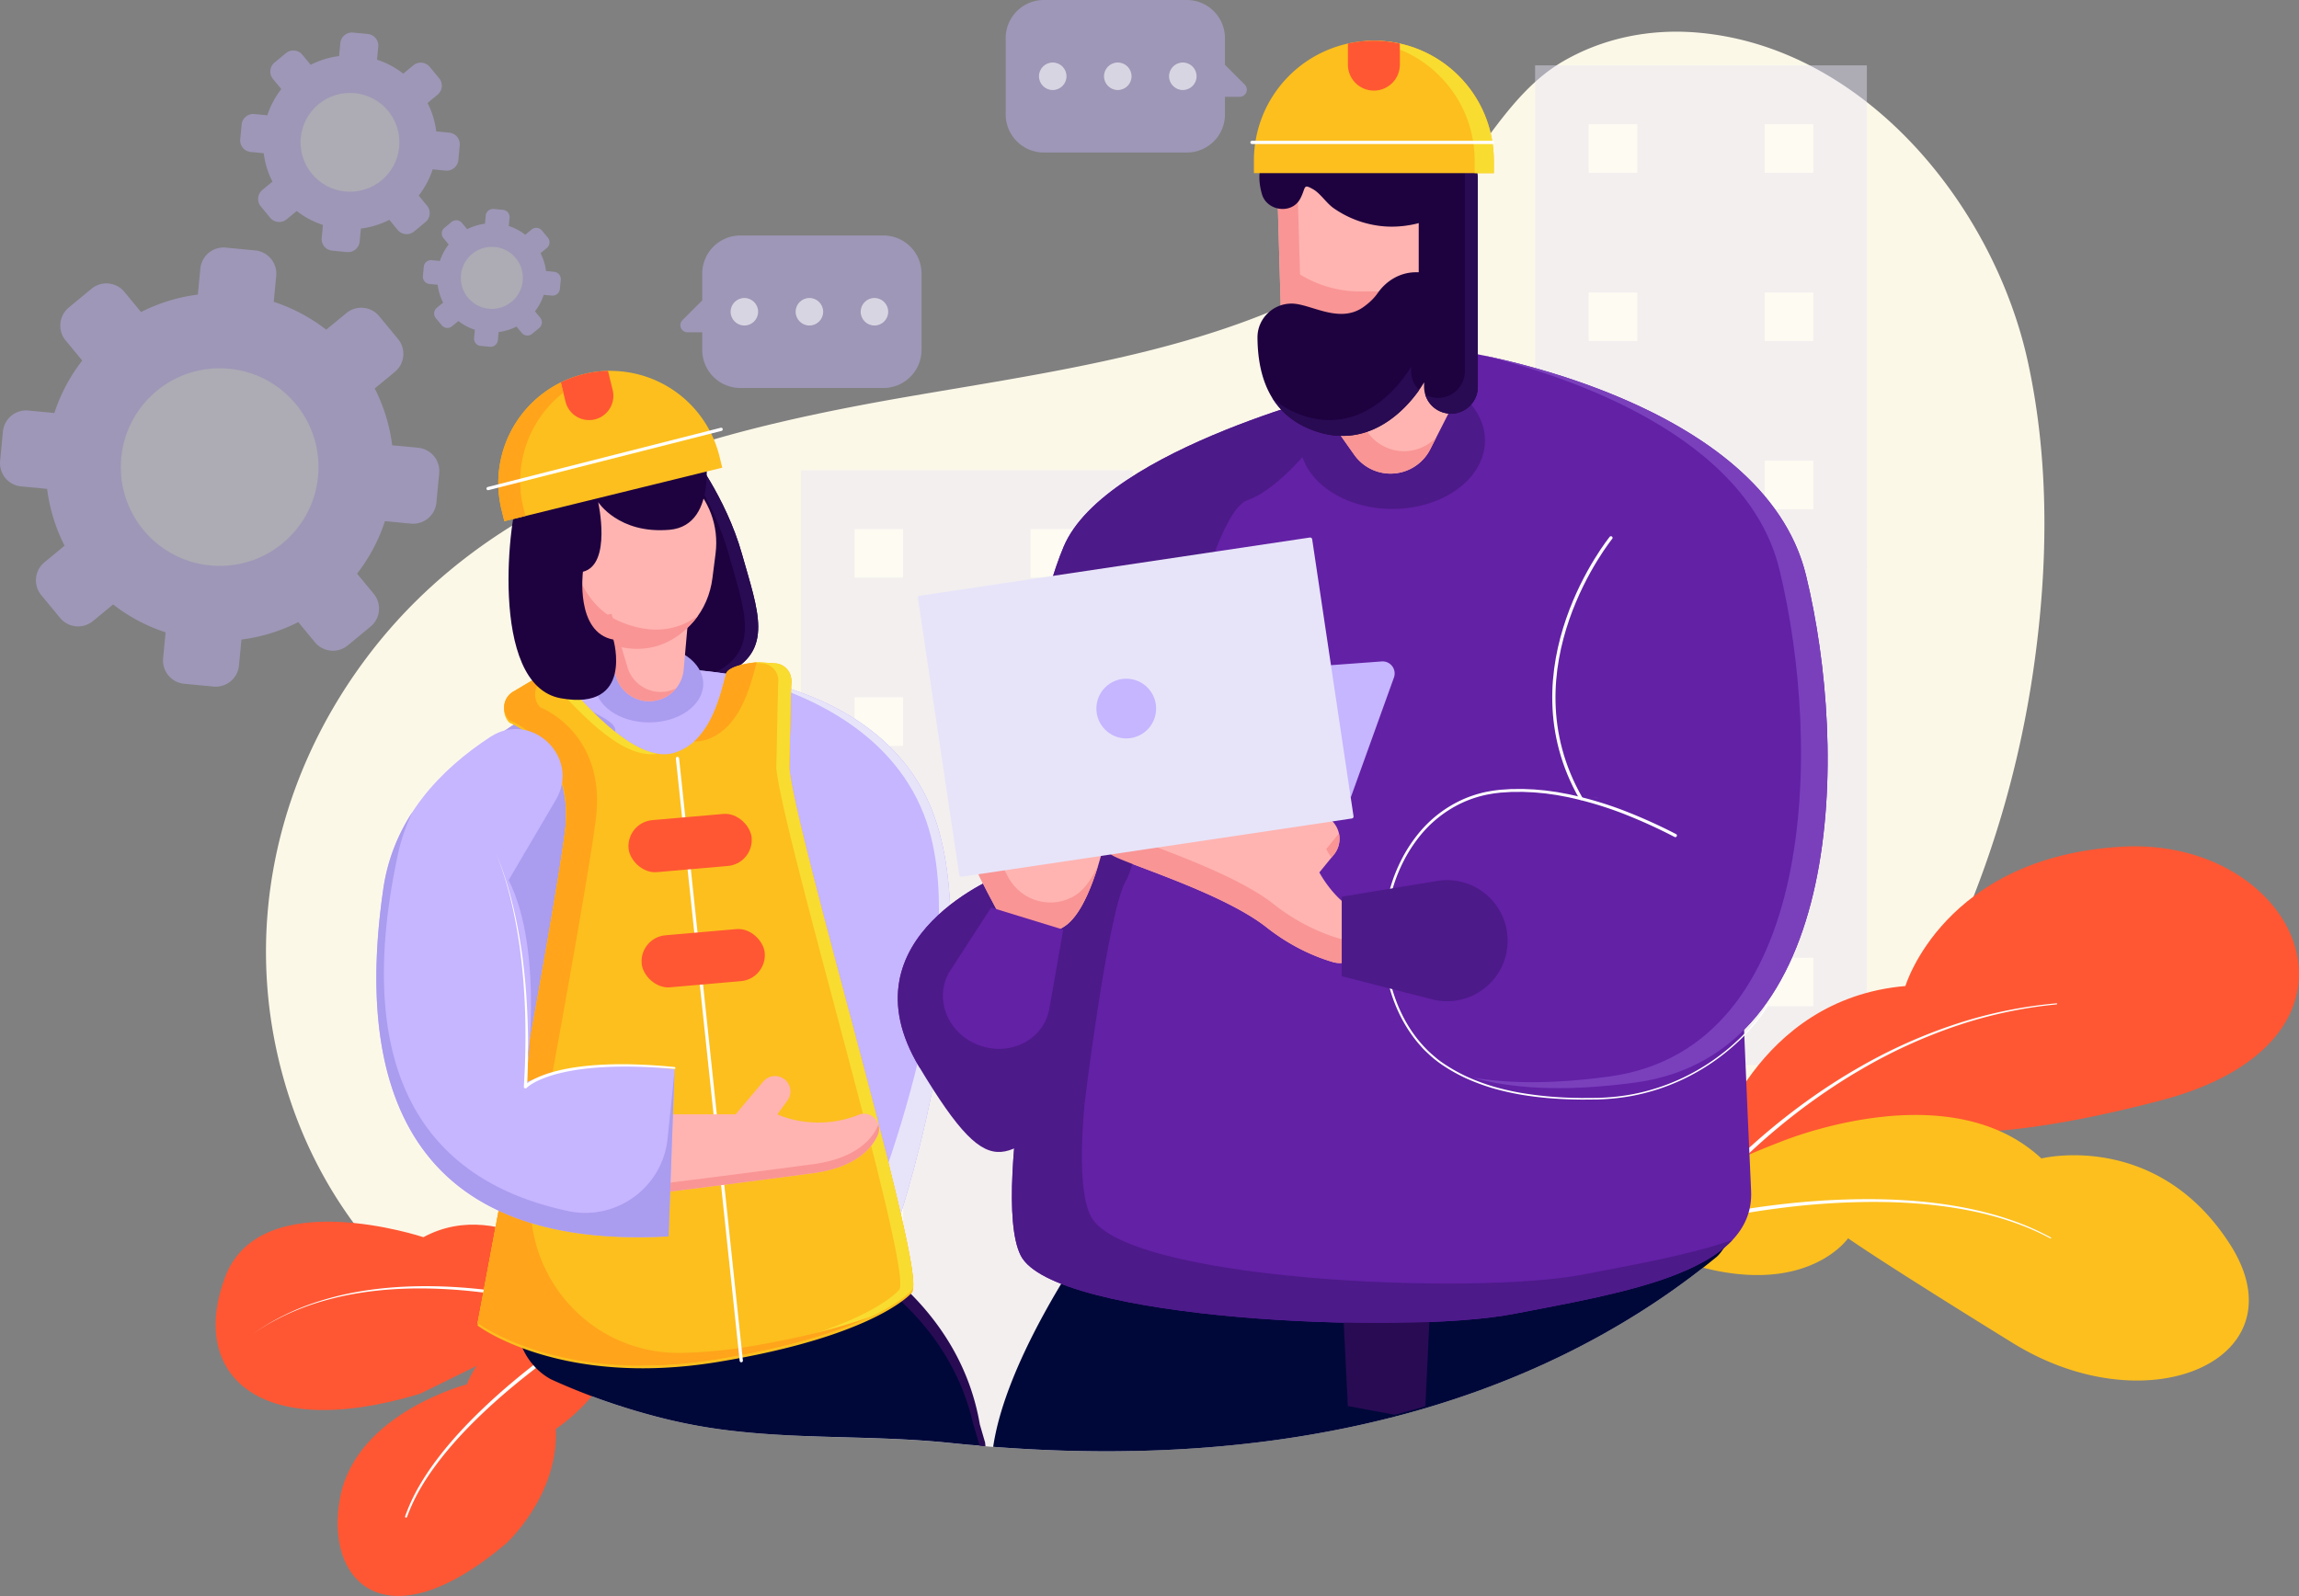 <?xml version="1.0" encoding="utf-8"?>
<svg xmlns="http://www.w3.org/2000/svg" data-name="Layer 1" id="Layer_1" viewBox="0 0 3556.92 2469.89">
  <rect x="0" y="0" width="3556.92" height="2469.89" fill="#808080" stroke="none"/>
  <defs>
    <style>.cls-2,.cls-20{opacity:.43}.cls-3{fill:#e7e4f9}.cls-4{fill:#fff}.cls-5{fill:#ff5733}.cls-6{fill:#fcbf1e}.cls-7{fill:#000839}.cls-8{fill:#6321a6}.cls-9{fill:#290b54}.cls-10{fill:#4d1a89}.cls-11{fill:#7a40bc}.cls-12{fill:#ffb4b1}.cls-13{fill:#f99595}.cls-14{fill:#1e013f}.cls-15,.cls-20{fill:#c6b5ff}.cls-16{fill:#aa9cef}.cls-17{fill:#f9dc30}.cls-18{fill:#ffa41b}.cls-19{fill:none;stroke:#fff;stroke-linecap:round;stroke-linejoin:round;stroke-width:5px}.cls-21{opacity:.6}</style>
  </defs>
  <path d="M3367.91 1349.93c-22.22 155-67.06 307.19-133.94 448.26a1411.84 1411.84 0 0 1-135.11 227.92 1299 1299 0 0 1-81.64 101q-39.48 44.19-83.14 84.69a970.308 970.308 0 0 1-19.3 17.46q-5.61 5-11.31 10-13.21 11.47-26.83 22.59s0 0-.11.06q-35.82 29.27-74.13 55.94-15.84 11-32.06 21.5c-107.35 69.6-223.11 120.51-343.51 156-14.31 4.25-28.74 8.23-43.22 12-1.39.33-2.82.72-4.26 1.1-131.67 34.14-268.35 50.55-405.35 53.19-72.08 1.42-144.26-1-215.84-6.54q-5.67-.43-11.32-.91h-.5l-.9-.07-8.24-.72c-4.1-.35-8.2-.7-12.26-1.09h-.82c-3.6-.28-7.14-.61-10.67-1h-.11c-7.13-.66-14.16-1.38-21.23-2.1-78.19-8.17-154.7-7.77-231.41-10.95-32.26-1.33-64.54-3.3-97-6.8-.83-.11-1.61-.16-2.38-.27a838.6 838.6 0 0 1-108.18-18.69c-62.34-15.34-122.5-35.92-179.2-61.85h-.06q-33.15-15.16-64.65-32.79c-2.6-1.44-5.2-2.93-7.79-4.42h-.06c-160.31-92-284.63-232.4-339.75-423.5-65.39-226.7-15.92-461.74 122.45-649.8 65-88.39 143.34-156.88 230.29-210.89 6.08-3.82 12.22-7.58 18.41-11.17q29.28-17.25 59.65-32.56h.11c5.81-3 11.61-5.81 17.47-8.63 35.43-17.08 71.92-32.34 109.18-46q21.06-7.8 42.45-14.87a.37.37 0 0 1 .22 0c20.79-7 41.79-13.49 63-19.63 74.52-21.61 151-38.53 227.59-53.12 285.68-54.34 630.4-80.77 859.87-280 1.43-1.22 2.87-2.49 4.25-3.82C2443.09 635.39 2466 606.7 2488 577c2.71-3.7 5.48-7.35 8.18-11.11v-.05c42.62-58.49 83.09-119.13 142.24-154 62.68-36.92 135.43-51.35 207.68-45.49 259.65 21.17 459.7 267.33 512.72 508.85 33.96 154.94 31.53 318.4 9.09 474.73Z" style="fill:#fcf8e8" transform="translate(-221.54 -316.06)"/>
  <g class="cls-2">
    <path class="cls-3" d="M2375.04 870.31h513.3v778.13h-513.3z"/>
    <path class="cls-4" d="M2457.96 961.46h75.14v75.14h-75.14zM2730.29 961.46h75.14v75.14h-75.14zM2457.96 1221.81h75.14v75.14h-75.14zM2730.29 1221.81h75.14v75.14h-75.14zM2457.96 1482.16h75.14v75.14h-75.14zM2730.29 1482.16h75.14v75.14h-75.14z"/>
    <path class="cls-3" d="M2375.04 101.11h513.3v778.13h-513.3z"/>
    <path class="cls-4" d="M2457.96 192.26h75.14v75.14h-75.14zM2730.29 192.26h75.14v75.14h-75.14zM2457.96 452.61h75.14v75.14h-75.14zM2730.29 452.61h75.14v75.14h-75.14zM2457.96 712.96h75.14v75.14h-75.14zM2730.29 712.96h75.14v75.14h-75.14z"/>
  </g>
  <g class="cls-2">
    <path class="cls-3" d="M1974 1812.88v748.76c-72.08 1.42-144.26-1-215.84-6.54q-5.67-.43-11.32-.91h-.5l-.9-.07-8.24-.72c-4.1-.35-8.2-.7-12.26-1.09h-.82c-3.6-.28-7.14-.61-10.67-1h-.11c-7.13-.66-14.16-1.38-21.23-2.1-78.19-8.17-154.7-7.77-231.41-10.95v-725.38Z" transform="translate(-221.54 -316.06)"/>
    <path class="cls-4" d="M1322.09 1587.98h75.14v75.14h-75.14zM1594.42 1587.98h75.14v75.14h-75.14zM1322.09 1848.32h75.14v75.14h-75.14zM1594.42 1848.32h75.14v75.14h-75.14zM1322.09 2108.67h75.14v75.14h-75.14zM1594.42 2108.67h75.14v75.14h-75.14z"/>
    <path class="cls-3" d="M1239.17 727.63h513.3v778.13h-513.3z"/>
    <path class="cls-4" d="M1322.09 818.77h75.14v75.14h-75.14zM1594.42 818.77h75.14v75.14h-75.14zM1322.09 1079.12h75.14v75.14h-75.14zM1594.42 1079.12h75.14v75.14h-75.14zM1322.09 1339.47h75.14v75.14h-75.14zM1594.42 1339.47h75.14v75.14h-75.14z"/>
  </g>
  <path class="cls-5" d="M2871.37 2094.42S2937 1862.06 3169.5 1842c0 0 59.47-199.74 334.79-215.61s419.59 298.41 60.53 392.65-426.23 24.79-426.23 24.79-183.88 215.9-267.22 50.59Z" transform="translate(-221.54 -316.06)"/>
  <path class="cls-4" d="M2850.49 2172.11c8.65-10.56 17.67-20.49 26.92-30.33s18.73-19.38 28.39-28.76q29-28.09 60.27-53.78t64.38-48.73c22.14-15.31 44.87-29.78 68.26-43.1a806.81 806.81 0 0 1 147.06-66 690.22 690.22 0 0 1 157.66-32.63.83.83 0 0 1 .15 1.65 687.86 687.86 0 0 0-156.86 33.81 802.64 802.64 0 0 0-145.85 66.92c-23.17 13.44-45.65 28-67.56 43.44s-43.09 31.82-63.63 49-40.37 35.18-59.45 54q-14.28 14.1-28 28.78c-9.05 9.8-18 19.84-26.29 30.13l-.06.06a3.5 3.5 0 0 1-5.45-4.39Z" transform="translate(-221.54 -316.06)"/>
  <path class="cls-6" d="M3335.52 2394.42c-212.22-131.18-254.68-162.08-254.68-162.08s-46.32 67.44-168.49 55.56c-25.37-2.38-54-8.3-86.23-18.91a192.51 192.51 0 0 1-23.72-9.4c-9.39-4.59-16.53-9.4-21.78-14.37-10.33-9.95-13-20.56-10.17-31.45 8.51-32.34 66-67.11 117.75-92.6.27-.11.6-.27.88-.38 7.46-3.65 14.76-7.13 21.84-10.34 6.91-3.15 13.59-6.14 19.79-8.85 25.7-11 44-17.8 44-17.8s16.08-6.79 42.51-14.92c30-9.23 73.24-20.23 121.34-24.93.05 0 .05-.06.05-.06 56.5-5.53 119.57-2.43 175.68 22.11a231.38 231.38 0 0 1 65.61 42.85s177.51-44.34 291.38 132.17-123.49 284.63-335.76 153.4Z" transform="translate(-221.54 -316.06)"/>
  <path class="cls-4" d="M2833.89 2204.52c11.68-2.88 23.31-5.35 35-7.72s23.42-4.52 35.18-6.53q35.25-6.06 70.79-10.2a1169.88 1169.88 0 0 1 142.73-8.24c47.66.36 95.42 4 142.28 13 11.71 2.26 23.37 4.8 34.9 7.82s23 6.29 34.3 10.14 22.48 8 33.41 12.75 21.68 10 32.15 15.67a.79.79 0 0 1-.75 1.39q-15.72-8.37-32.14-15.29c-10.93-4.64-22.1-8.66-33.37-12.37s-22.71-6.89-34.22-9.77-23.14-5.32-34.81-7.45c-46.72-8.5-94.29-11.7-141.75-11.6a1161.35 1161.35 0 0 0-142 9.55q-35.32 4.49-70.38 10.81-17.5 3.18-34.93 6.83c-11.59 2.46-23.21 5-34.6 8h-.05a3.5 3.5 0 1 1-1.74-6.78Z" transform="translate(-221.54 -316.06)"/>
  <path class="cls-7" d="M2899.92 2234c-8.81 7.65-14.22 20.46-23.3 27.87l-.11.06q-35.82 29.27-74.13 55.94-15.84 11-32.06 21.5c-107.35 69.6-223.11 120.51-343.51 156-14.31 4.25-28.74 8.23-43.22 12-1.39.33-2.82.72-4.26 1.1-131.65 34.12-268.33 50.53-405.33 53.17-72.08 1.42-144.26-1-215.84-6.54.82-5.63 1.81-11.34 3-17.09 9.82-49 31.33-101.69 54.82-149.05q4.33-8.74 8.74-17.23c4.78-9.2 9.59-18.15 14.35-26.76a1241.42 1241.42 0 0 1 66.39-107.07s2.88-.78 8.35-2.21c10.78-2.82 31.64-8.17 60.22-15 198.66-47.37 770-165.56 916.45 1.27 0 0 .06 0 .06.05a138.83 138.83 0 0 1 9.38 11.99ZM2902.17 2237.31l-1.28-1.91.58.84c.25.36.47.76.7 1.07Z" transform="translate(-221.54 -316.06)"/>
  <path class="cls-8" d="M1854.26 1710.53s-103.41 448.71-53.55 548.42 590.89 123.72 762.62 90.48 373-64.63 367.46-190.19-20.31-435.78-20.31-565-25.85-457-164.34-545.19-341.61-245.13-605.67-34.62-286.21 696.1-286.21 696.1Z" transform="translate(-221.54 -316.06)"/>
  <path class="cls-9" d="M2435.9 2302.32 2433 2362l-6.19 130.35c-14.32 4.25-28.75 8.23-43.23 12-1.38.33-2.82.72-4.26 1.1l-72.41-13.37v-.08l-6.47-129.19-3-60.53Z" transform="translate(-221.54 -316.06)"/>
  <path class="cls-10" d="M2671.61 2288.36c-171.73 33.23-712.76 9.23-762.62-90.48s53.55-548.43 53.55-548.43 22.16-485.63 286.21-696.14c7.55-6 15.05-11.7 22.5-17.13-41.78 16.68-85.38 42-130.78 78.21-264 210.5-286.21 696.14-286.21 696.14s-103.41 448.71-53.55 548.42 590.89 123.72 762.62 90.48c130.18-25.19 277.25-49.37 338.43-114.27-68.06 23.34-152.13 38.09-230.15 53.2Z" transform="translate(-221.54 -316.06)"/>
  <path class="cls-8" d="M2489.93 861.12s459.32 72 525.8 345.31 59.55 740.46-262.9 784.77c-63.34 8.71-116.24 10.43-160.35 7.58-120.22-7.78-213.81-107.37-213.81-227.84 0-119.1 91.48-219.11 210.27-227.59 41.2-2.94 89.59 1.57 146.12 17.61 0 0-175.42-121.87-105.26-321.3 0 0-164.19-129.07-195.65-228s55.78-150.54 55.78-150.54Z" transform="translate(-221.54 -316.06)"/>
  <path class="cls-11" d="m2693.87 1551.75-1.41-1c-2.65-.52-5.3-1-7.9-1.51 3.09.76 6.17 1.62 9.31 2.51Z" transform="translate(-221.54 -316.06)"/>
  <path class="cls-11" d="M3015.73 1206.43c-57.2-235.17-405.27-321.29-501.28-340.75 129.44 31.5 409.33 122.82 460.1 331.53 66.47 273.29 59.55 740.46-262.9 784.78-89.89 12.36-158.71 10.64-211.27 1.75 56.1 16 136.88 23.35 252.45 7.46 322.45-44.31 329.38-511.49 262.9-784.77Z" transform="translate(-221.54 -316.06)"/>
  <path class="cls-12" d="m1974.79 242.7 6.92 239.59 42.94 26.31h128.79l63.71-54.01V242.7h-242.36z"/>
  <path class="cls-13" d="M2404.62 767.15h-78.45a178.56 178.56 0 0 1-93.28-26.31l-5.26-182.09h-31.3l6.92 239.59 42.94 26.32H2375l63.71-54v-32.4Z" transform="translate(-221.54 -316.06)"/>
  <path class="cls-14" d="M2502.67 530c6.5.84-2.74 56.16-3.89 60.23-15.64 55.07-80.55 79.62-133.69 76.28a158.71 158.71 0 0 1-80.26-28.32c-11.14-7.77-20.44-22.8-31.58-29.16-16.31-9.31-10.83-2.77-20 14.49-13.19 24.86-51.67 19.16-59.24-6.86-5.81-20-6.8-43 7.35-62.66 33.24-46.16 97.87-52.74 97.87-52.74Z" transform="translate(-221.54 -316.06)"/>
  <path class="cls-15" d="M2234.64 1348.61c4 0 81.35-5.72 124.6-8.94a18.66 18.66 0 0 1 18.91 25l-66.82 185.7Z" transform="translate(-221.54 -316.06)"/>
  <path class="cls-12" d="M2330 1783.06a38.54 38.54 0 0 1-46 21.94c-25.88-7.57-63.78-23-102.9-53.84-70.17-55.4-228.56-101.47-240.63-112.79-9.7-9.11 218.86-47.68 308.61-62.42a38.64 38.64 0 0 1 43.84 29.13 38.73 38.73 0 0 1-7.62 33.55l-22.5 27.58s34.63 66.48 88.18 68.33Z" transform="translate(-221.54 -316.06)"/>
  <path class="cls-14" d="M1289.3 1014.32s55.22 70.49 80.1 158.93 50.54 149.79-24.48 185.45-221.51 27.37-221.51 27.37Z" transform="translate(-221.54 -316.06)"/>
  <path class="cls-9" d="M1369.4 1173.25c-24.88-88.44-80.1-158.93-80.1-158.93l-7.9 17.7c17.81 26.31 50 79.36 67.45 141.23 24.87 88.44 50.53 149.79-24.49 185.45-47.79 22.72-124.54 27.59-174 28.14 45.85.53 139.45-1.95 194.55-28.14 75.03-35.7 49.37-97.01 24.49-185.45Z" transform="translate(-221.54 -316.06)"/>
  <path class="cls-5" d="M1133.31 2291.69s-132.95-128-256.67-61c0 0-251.13-83.55-306.52 61s42.47 259 301 181.46l123.72-60.93s197.56-45.32 138.47-120.53Z" transform="translate(-221.54 -316.06)"/>
  <path class="cls-12" d="m1328.62 1172.82-4.86 38.07c-3.16 24.7-13 48.28-29.33 67.06-25.49 29.27-70.81 59.09-140.42 31-55.9-22.59-77-82.25-83.61-138.86-7.93-67.35 38.75-129 105.42-141.49 86.68-16.22 163.98 56.76 152.8 144.22Z" transform="translate(-221.54 -316.06)"/>
  <path class="cls-5" d="M1167.3 2332.19s-179.42 12.46-223.36 126.22c0 0-169.86 43.89-195.85 173.48s68.08 232 256.18 73.15c0 0 81.6-73.47 77.28-177.66 0 0 131.74-85.23 85.75-195.19Z" transform="translate(-221.54 -316.06)"/>
  <path class="cls-4" d="M1158.77 2360.07c-10.94-3.93-22.2-7.47-33.43-10.83s-22.59-6.49-34-9.43q-34.14-8.82-68.86-15.21c-46.25-8.49-93.16-13.78-140.21-14.52S788 2313.19 742.2 2324c-11.44 2.76-22.8 5.88-34 9.5s-22.22 7.8-33.06 12.4-21.4 9.85-31.75 15.48-20.3 12-30 18.68q14.43-10.23 29.79-19.06 15.44-8.66 31.61-15.9t33-12.84c11.19-3.78 22.54-7.05 34-10 45.88-11.43 93.32-15.86 140.55-15.73s94.5 4.9 141.1 12.85q35 6 69.43 14.44 17.23 4.22 34.31 9.06c11.4 3.27 22.68 6.66 34 10.56a3.5 3.5 0 1 1-2.28 6.62Z" transform="translate(-221.54 -316.06)"/>
  <path class="cls-4" d="M1147.12 2366.48c-15.07 9.21-29.93 19.05-44.57 29.1s-29.07 20.45-43.27 31.14c-28.4 21.36-55.91 43.94-82 68s-50.87 49.71-72.85 77.58q-8.22 10.47-15.87 21.36T874.1 2616a275.66 275.66 0 0 0-22.91 47.83 1.54 1.54 0 0 1-2.9-1A277.87 277.87 0 0 1 871 2614.2c4.52-7.72 9.33-15.28 14.36-22.68s10.34-14.61 15.8-21.69c21.9-28.31 46.6-54.31 72.61-78.78s53.5-47.4 81.84-69.13q21.25-16.3 43.2-31.69c14.65-10.25 29.41-20.23 44.66-29.74a3.5 3.5 0 0 1 3.7 5.94Z" transform="translate(-221.54 -316.06)"/>
  <path class="cls-15" d="M1235.67 1350.82s315.76-12.36 419.16 199.52-40.91 647.66-40.91 647.66l18.44 114.54s-444.7 155.05-651.51 59l44.31-247.43s-197.58-391.47-157-520.73 251.18-241.11 367.51-252.56Z" transform="translate(-221.54 -316.06)"/>
  <path class="cls-15" d="M1235.67 1350.82s315.76-12.36 419.16 199.52-40.91 647.66-40.91 647.66l18.44 114.54s-444.7 155.05-651.51 59l44.31-247.43s-197.58-391.47-157-520.73 251.18-241.11 367.51-252.56Z" transform="translate(-221.54 -316.06)"/>
  <path class="cls-16" d="m1187.22 2220.5 44.32-247.44s-99.11-395.28-58.49-524.53c7-22.32-79.28-40.29-63.5-61.14-103.45 45.25-213.19 126.46-241.34 216-40.63 129.26 157 520.73 157 520.73l-44.31 247.43c206.81 96 651.51-59 651.51-59l-14.66-91.1c-142.16 30.04-320.19 50.27-430.53-.95Z" transform="translate(-221.54 -316.06)"/>
  <path class="cls-3" d="m981.45 2368.22-.6 3.37c148.91 69.14 421.14 8.11 561.9-31.48-85.15 19.8-376.21 80.15-561.3 28.11ZM1654.83 1550.34c-59.94-122.81-191.21-170.28-291-188.49 99.36 24.6 235.07 81.89 287 214.48 86 219.54-93 642.26-93 642.26l9 114.59c40.65-11.95 65.51-20.62 65.51-20.62L1613.92 2198s144.32-435.77 40.91-647.66Z" transform="translate(-221.54 -316.06)"/>
  <path class="cls-8" d="M2317.51 916.52s-385.7 92.33-450.33 245.59-92.32 506-92.32 506-253 96-131.11 299.14c0 0 130.38 129 255.94 55.18 0 0 36.65-300 64.35-344.31s113.65-562.12 187.51-588 165.96-173.6 165.96-173.6Z" transform="translate(-221.54 -316.06)"/>
  <path class="cls-10" d="M2317.51 916.52s-385.7 92.33-450.33 245.59-92.32 506-92.32 506-253 96-131.11 299.14 130.39 129 255.94 55.18c0 0 36.65-300 64.35-344.31s113.65-562.12 187.51-588 165.96-173.6 165.96-173.6Z" transform="translate(-221.54 -316.06)"/>
  <ellipse class="cls-16" cx="1004.25" cy="1058.3" rx="83.76" ry="59.68"/>
  <path class="cls-4" d="M2957.34 1871.57a200.14 200.14 0 0 1-12.11 18.1c-4.34 5.81-8.88 11.47-13.69 16.9-2.34 2.77-4.86 5.38-7.29 8.06l-3.78 3.91-1.9 2-1.93 1.91-3.89 3.81-4 3.7c-2.63 2.5-5.38 4.86-8.1 7.26a332.81 332.81 0 0 1-72.4 47.78 325.52 325.52 0 0 1-82.41 27.16 340.67 340.67 0 0 1-43.19 5l-5.44.25c-1.81.09-3.62.19-5.43.18l-10.86.09-10.86.09c-3.62 0-7.23-.1-10.85-.15-28.94-.59-57.91-2.86-86.49-7.83a413.53 413.53 0 0 1-42.37-9.83 326.06 326.06 0 0 1-40.78-15.23 261.36 261.36 0 0 1-37.91-21.49c-3-2-5.89-4.3-8.8-6.5s-5.67-4.58-8.35-7-5.33-5-8-7.49-5.09-5.22-7.48-8c-19.42-21.78-33.74-47.8-43.2-75.29-18.84-55.12-19.34-116.07-2.44-171.75a248.21 248.21 0 0 1 16.28-40.49 226.85 226.85 0 0 1 23.39-36.87 187.83 187.83 0 0 1 67.49-54.69 179.32 179.32 0 0 1 41.52-13.83c3.6-.62 7.19-1.33 10.8-1.87l5.44-.66 2.72-.33c.91-.12 1.81-.23 2.72-.27l10.9-.71 5.44-.35h5.46l10.91-.1h1.37l1.36.06 2.72.12 5.45.23 5.45.24 2.73.12 2.71.25 10.86 1c3.63.26 7.22.82 10.82 1.32l10.79 1.5 10.72 2c3.57.66 7.16 1.26 10.69 2.11a565.28 565.28 0 0 1 83.3 25.08 823.71 823.71 0 0 1 79.22 35.8 2.5 2.5 0 1 1-2.29 4.45 819.11 819.11 0 0 0-78.65-35.76 560.06 560.06 0 0 0-82.53-25c-3.5-.86-7-1.46-10.58-2.11l-10.6-2-10.67-1.51c-3.56-.5-7.11-1.06-10.69-1.33l-10.73-1-2.68-.25-2.69-.13-5.38-.24-5.37-.25-2.69-.12-1.35-.06h-1.34l-10.77.08h-5.38l-5.37.34-10.74.67c-.9 0-1.78.14-2.67.26l-2.66.31-5.32.64c-3.53.52-7 1.21-10.56 1.8a175 175 0 0 0-40.57 13.41 183.7 183.7 0 0 0-66.12 53.36 223.65 223.65 0 0 0-23.06 36.17 244.33 244.33 0 0 0-16.12 39.83c-16.79 54.85-16.43 115.09 2 169.5 9.27 27.14 23.33 52.78 42.37 74.24 2.35 2.71 4.86 5.27 7.34 7.85s5.1 5 7.81 7.38 5.43 4.66 8.19 7 5.66 4.39 8.63 6.4a258.62 258.62 0 0 0 37.37 21.3 324.84 324.84 0 0 0 40.35 15.17 413.36 413.36 0 0 0 42 9.84 569.85 569.85 0 0 0 86 8c3.6 0 7.21.22 10.82.17l10.81-.06 10.82-.07c1.81 0 3.6-.08 5.4-.16l5.39-.24a337.44 337.44 0 0 0 42.88-4.91 322.87 322.87 0 0 0 81.85-26.77 331 331 0 0 0 72-47.3c2.71-2.38 5.45-4.72 8.06-7.2l4-3.68 3.86-3.77 1.94-1.89 1.88-1.93 3.76-3.88c2.42-2.66 4.93-5.25 7.27-8 4.79-5.38 9.31-11 13.62-16.75a199 199 0 0 0 12-17.89 1 1 0 0 1 1.65 1Z" transform="translate(-221.54 -316.06)"/>
  <path class="cls-13" d="m2293.07 1605.91-19.67 24.14a149 149 0 0 0 8.11 13.22l3.79-4.64a38.69 38.69 0 0 0 7.77-32.72ZM2340.63 1746.89a38.53 38.53 0 0 1-46 21.94c-25.89-7.57-63.79-23-102.91-53.84-48.85-38.57-140.41-72.59-195.63-93.54-35.65 7.59-58.82 13.89-55.59 16.92 12.07 11.32 170.46 57.39 240.63 112.79 39.12 30.88 77 46.27 102.9 53.84a38.54 38.54 0 0 0 46-21.94l20.94-48.52c-1.64-.06-3.26-.18-4.87-.35Z" transform="translate(-221.54 -316.06)"/>
  <path class="cls-12" d="m1147 1270.58 27.59 92.38a53.62 53.62 0 0 0 53.41 38.24 53.62 53.62 0 0 0 51.32-48.89l10-113.15Z" transform="translate(-221.54 -316.06)"/>
  <path class="cls-10" d="M2554.1 1771.8c0 61.19-57.69 106-117 90.78l-139.7-35.79v-123l147.67-24.41a93.71 93.71 0 0 1 109.03 92.42Z" transform="translate(-221.54 -316.06)"/>
  <path class="cls-13" d="M1245.8 1386.86a53.61 53.61 0 0 1-53.47-38.23l-24.67-82.63-20.69 4.57 27.59 92.38a53.57 53.57 0 0 0 93.11 18.25 53.34 53.34 0 0 1-21.87 5.66Z" transform="translate(-221.54 -316.06)"/>
  <path class="cls-13" d="M1183.44 1279.13c-55.9-22.59-77-82.25-83.62-138.86a127 127 0 0 1 22.91-88.76c-36.43 26.61-57.91 71.16-52.33 118.55 6.66 56.61 27.71 116.27 83.61 138.86 69.61 28.12 114.93-1.7 140.42-31 2.52-2.89 4.83-5.93 7-9-26.74 19.64-65.43 31.44-117.99 10.21Z" transform="translate(-221.54 -316.06)"/>
  <path class="cls-12" d="M1787.12 1771.47c.66-7.39-52.89-96-62.12-127.41s208.66-40.63 208.66-40.63-21.77 117.1-64.63 145.88-81.91 22.16-81.91 22.16Z" transform="translate(-221.54 -316.06)"/>
  <path class="cls-13" d="m1887.46 1700.12-1.28.85c-35.89 23.55-84.36 10.59-104.67-27.23-8.75-16.31-18.33-34.25-25.85-49.79-20.26 5.37-33 12-30.66 20.11 9.23 31.39 62.78 120 62.12 127.41 0 0 39.05 6.61 81.91-22.16 23.78-16 41-59.09 51.73-94.35-9.13 19.38-20.23 36.38-33.3 45.16Z" transform="translate(-221.54 -316.06)"/>
  <ellipse class="cls-10" cx="2154.14" cy="681.71" rx="143.34" ry="105.95"/>
  <path class="cls-8" d="M1736.55 1933.76c-51.22-18.73-72.26-77.35-42.68-118.84l61.1-94.41 111.6 34.27-21.57 122.43c-8.4 47.33-60 74.26-108.45 56.55Z" transform="translate(-221.54 -316.06)"/>
  <path class="cls-12" d="M2262.8 941c.91 3.6 32.28 48.28 54.07 79a68.71 68.71 0 0 0 56.11 29 68.8 68.8 0 0 0 61.3-37.57l55.65-109.23H2290.5Z" transform="translate(-221.54 -316.06)"/>
  <path class="cls-13" d="M2393.86 1014.32a68.71 68.71 0 0 1-56.11-29c-19.1-27-45.54-64.57-52.4-75.9L2262.8 941c.91 3.6 32.27 48.28 54.07 79a68.79 68.79 0 0 0 117.41-8.58l9.46-18.57a68.78 68.78 0 0 1-49.88 21.47Z" transform="translate(-221.54 -316.06)"/>
  <path class="cls-14" d="M2507.93 593.38v321.29a41.54 41.54 0 0 1-41.54 41.55 41.55 41.55 0 0 1-41.55-41.55v-6.92s-62.54 113.59-170.34 74.78c-69.4-25-86.93-85.61-87.44-143.91-.26-29.14 23.68-52.74 52.81-52.74s73.4 31.85 110.79 5.54c10.39-7.31 17.47-14.73 22.27-21.63 13.7-19.69 35.3-32.38 59.29-32.38h4.31v-144a45.71 45.71 0 0 1 45.7-45.71 45.71 45.71 0 0 1 45.7 45.68Z" transform="translate(-221.54 -316.06)"/>
  <path class="cls-9" d="M2404.85 890.26v-6.93s-62.53 113.6-170.34 74.79c-18.43-6.63-33.1-15.84-44.87-26.79 13.41 21.89 34 40.09 64.86 51.2 85.8 30.89 142.88-34.71 162.63-62.8a41.41 41.41 0 0 1-12.28-29.47ZM2485.4 554a45.62 45.62 0 0 1 2.6 15v321.3a41.55 41.55 0 0 1-41.55 41.55 41.38 41.38 0 0 1-19.75-5 41.57 41.57 0 0 0 39.74 29.4 41.54 41.54 0 0 0 41.54-41.55V593.38A45.66 45.66 0 0 0 2485.4 554Z" transform="translate(-221.54 -316.06)"/>
  <path class="cls-7" d="M1012 2357.44a7.58 7.58 0 0 0-.28 1.16 1.18 1.18 0 0 1 .28-1.16Z" transform="translate(-221.54 -316.06)"/>
  <path class="cls-7" d="M1019.7 2355.17a121.46 121.46 0 0 0 2.66 16.8c-1.38 1.11-2.66 2.38-4 3.6l-3 3c-1 1-1.88 2-2.76 3-.11.11-.22-.28-.28-1.05-.16-2.88-.05-11.33-.05-17.19v-.56c-.17 0-.33-.22-.45-.49a9.06 9.06 0 0 1-.11-3.71 3.85 3.85 0 0 0 .5.78 11 11 0 0 0 0-1.39c-.06-.16-.11-.38-.17-.6-.88-3.27-1.93-7.08-1.93-7.19 8.79-67.61 13.21-55.17 9.72-12.94 2.05-2.81 1.77 3.32.89 10.51-.3 2.51-.63 5.05-1.02 7.43ZM1745.45 2554.07l-8.24-.72c-4.1-.35-8.2-.7-12.26-1.09h-.82c-3.6-.28-7.14-.61-10.67-1h-.11c-7.13-.66-14.16-1.38-21.23-2.1-78.19-8.17-154.7-7.77-231.41-10.95-32.26-1.33-64.54-3.3-97-6.8-.83-.11-1.61-.16-2.38-.27a838.6 838.6 0 0 1-108.18-18.69c-62.34-15.34-122.5-35.92-179.2-61.85h-.06c-27.12-14.87-44.71-40.9-51.49-70.77 0-.11.16-.16.22-.22.06-.11.11-.11.17-.22 2.15-1.93 4.53-3.81 7-5.75.06 0 .06 0 .11-.05a1.66 1.66 0 0 1 .45-.33l.16-.17.15-.11c17.29-13.17 41.17-26.24 69.17-38.81 67.17-30.12 157.88-57.32 238.26-75.78 46.56-10.72 89.64-18.51 122.6-22.25 16.86-1.91 31.07-2.77 41.75-2.41a311.93 311.93 0 0 1 28.08 14.54c9.28 5.31 20.34 12.05 32.45 20.45a460.2 460.2 0 0 1 52.79 41.91c5 4.69 10.17 9.61 15.26 14.76a12.24 12.24 0 0 1 .89.88c46.26 46.93 90.65 113.05 105.63 201l3.16 10.8.11.37v.06l2.54 8.73.38 1.27Z" transform="translate(-221.54 -316.06)"/>
  <path class="cls-9" d="M1029.76 2365.78c-2.43 1.94-4.8 3.82-7 5.75-.06.11-.11.11-.17.22-.06.06-.17.11-.22.22-1.38 1.11-2.66 2.38-4 3.6l-3 3c-1 1-1.88 2-2.76 3s-1.55 1.82-2.27 2.76c-.44.61.55-1.21 2-3.81 2.49-4.48 6.47-11.22 7.13-12.49-1.43 1.82-5.41-4.21-7.18-4.7a.55.55 0 0 0-.78.38 13.55 13.55 0 0 0 .33-1.43 7.42 7.42 0 0 0 .39-1.44c.11-.33.22-.66.33-1.05v-.06s.06-.16.06-.22c1.38-5.19 3.65-13.6 4.25-15.75.17.38 1.22-.33 2.11 2.6 0-.06 0-.06.11-.06.38-.28 1 .33 1.6 1.44 2.77 4.89 7.03 19.26 9.07 18.04ZM1745.45 2554.08l-8.24-.72-4.52-15.34-5.86-19.87c-19.18-82.15-63.35-143.18-109.61-186.85-2.27-2.15-4.48-4.25-6.8-6.3h-.06c-.77-.72-1.6-1.5-2.43-2.21a474.29 474.29 0 0 0-117.08-76.46c-10.34-4.64-16.42-6.85-16.42-6.85-4.09.1-8.68.41-13.72.91-17.83 1.8-41.29 6.08-68.31 12.25-79.61 18.35-189.94 53.51-275.74 92.76a684.68 684.68 0 0 0-63.46 32.72c-4.81 2.82-9.34 5.64-13.65 8.46-3.6 2.32-5-2.88-8.29-.55-4.57 3.22-2.13-6.09-.63-13 .91-4.25 1.47-7.62-.15-6.7 17.3-13.21 41.24-26.31 69.32-38.92 67.17-30.12 157.88-57.32 238.26-75.78 46.56-10.72 89.64-18.51 122.6-22.25 16.86-1.91 31.07-2.77 41.75-2.41a311.93 311.93 0 0 1 28.08 14.54c9.28 5.31 20.34 12.05 32.45 20.45a460.2 460.2 0 0 1 52.79 41.91c5 4.69 10.17 9.61 15.26 14.75.28.28.61.56.89.89 46.26 46.93 90.65 113.05 105.63 201l3.27 11.17v.06l1.86 6.38.68 2.35.38 1.27 1.94 6.64.61 5.88Z" transform="translate(-221.54 -316.06)"/>
  <rect class="cls-3" height="439.64" rx="2.92" transform="rotate(-8.49 -261.36 2744.613)" width="616.74" x="1670.29" y="1190.6"/>
  <path class="cls-6" d="M2125.6 63a185.58 185.58 0 0 1 185.58 185.58V268H1940v-19.42A185.58 185.58 0 0 1 2125.6 63Z"/>
  <path class="cls-17" d="M2347.14 379.06c-5 0-9.92.25-14.81.64 95.55 7.56 170.76 87.44 170.76 184.93V584h29.63v-19.37c0-102.49-83.09-185.57-185.58-185.57Z" transform="translate(-221.54 -316.06)"/>
  <path class="cls-5" d="M2347.14 456.27a40.17 40.17 0 0 0 40.17-40.16v-32.57a185.9 185.9 0 0 0-40.17-4.48 185.88 185.88 0 0 0-40.16 4.48v32.57a40.16 40.16 0 0 0 40.16 40.16Z" transform="translate(-221.54 -316.06)"/>
  <path class="cls-6" d="M1056.24 1362.34a28.1 28.1 0 0 1 34.71 4.79c36.4 38.51 114.18 132.33 174.26 113.82 55.39-17.06 70.43-87.8 79.71-122.25 3.29-12.21 41-18.41 53.64-17.57l22.47 1.5a26.54 26.54 0 0 1 24.46 30.5l-2.84 130.87c8.11 100.11 214.81 787.52 189.71 808.56 0 0-55.25 67-300.27 107.23s-371.65-56.31-371.65-56.31 118.27-626.17 135.09-760-85.77-172.84-85.77-172.84a28.16 28.16 0 0 1 5.64-44.08Z" transform="translate(-221.54 -316.06)"/>
  <path class="cls-6" d="M1056.24 1363.34a28.1 28.1 0 0 1 34.71 4.79c36.4 38.51 114.18 132.33 174.26 113.82 55.39-17.06 70.43-87.8 79.71-122.25 3.29-12.21 41-18.41 53.64-17.57l22.47 1.5a26.54 26.54 0 0 1 24.46 30.5l-2.84 130.87c8.11 100.11 214.81 787.52 189.71 808.56 0 0-55.25 67-300.27 107.23s-371.65-56.31-371.65-56.31 118.27-626.17 135.09-760-85.77-172.84-85.77-172.84a28.16 28.16 0 0 1 5.64-44.08Z" transform="translate(-221.54 -316.06)"/>
  <path class="cls-6" d="M1056.24 1366.34a28.1 28.1 0 0 1 34.71 4.79c36.4 38.51 114.18 132.33 174.26 113.82 55.39-17.06 70.43-87.8 79.71-122.25 3.29-12.21 41-18.41 53.64-17.57l22.47 1.5a26.54 26.54 0 0 1 24.46 30.5l-2.84 130.87c8.11 100.11 214.81 787.52 189.71 808.56 0 0-55.25 67-300.27 107.23s-371.65-56.31-371.65-56.31 118.27-626.17 135.09-760-85.77-172.84-85.77-172.84a28.16 28.16 0 0 1 5.64-44.08Z" transform="translate(-221.54 -316.06)"/>
  <path class="cls-17" d="M1070.92 1367.13c35.12 37.15 108.73 125.74 167.83 115.33-54.85-8.55-116.56-82.28-147.8-115.33a28 28 0 0 0-30.46-6.83 27.64 27.64 0 0 1 10.43 6.83ZM1442.65 1504l2.84-130.88a26.53 26.53 0 0 0-24.46-30.49l-22.47-1.5a72.35 72.35 0 0 0-12 .54l14.41 1a26.53 26.53 0 0 1 24.46 30.49l-2.82 130.84c8.12 100.11 214.82 787.52 189.72 808.56 0 0-55.25 67-300.27 107.23a722.68 722.68 0 0 1-105.93 9.73 709.41 709.41 0 0 0 126-9.73c245-40.25 300.27-107.23 300.27-107.23 25.06-21.04-181.64-708.45-189.75-808.56Z" transform="translate(-221.54 -316.06)"/>
  <path class="cls-18" d="M1379.9 2400a724.44 724.44 0 0 1-104.52 9.71c-144.72 2.58-255.2-128.61-228.86-270.93 36.13-195.24 86.31-471.43 96.83-555.14 16.82-133.87-85.77-172.84-85.77-172.84a28.16 28.16 0 0 1 5.63-44.08l13-7.69a28.11 28.11 0 0 0-20 3.29l-40.84 24.17a28.16 28.16 0 0 0-5.64 44.08s102.59 39 85.77 172.84-135.09 760.05-135.09 760.05 126.63 96.56 371.65 56.31c118.32-19.43 192.3-45.09 237.26-66.44-44.7 16.21-106.05 33-189.42 46.67ZM1313 1461.18c54.21-16.7 69.76-84.81 79.1-120-15.85.92-44.37 7-47.21 17.52-7.3 27.09-18.18 76.63-49.44 104.85a55.4 55.4 0 0 0 17.55-2.37Z" transform="translate(-221.54 -316.06)"/>
  <path class="cls-19" d="m1048.16 1173.8 98.72 931.94"/>
  <path class="cls-12" d="M1265.45 2040.57h94.17l42.86-50.78a23.78 23.78 0 0 1 32.32-3.79 23.79 23.79 0 0 1 5.08 33.14l-15.63 21.43s57 28.17 126.07.61c11.42-4.56 24.41 1.17 29.34 12.44a23.22 23.22 0 0 1 .11 18.42c-7.3 17.2-30.23 50.09-100.12 59.5-96 12.93-243.75 31.39-243.75 31.39v-122.36Z" transform="translate(-221.54 -316.06)"/>
  <path class="cls-13" d="M1579.77 2058.22c-7.3 17.2-30.23 50.09-100.12 59.5-96 12.93-243.75 31.39-243.75 31.39v13.82s147.73-18.46 243.75-31.39c69.89-9.41 92.82-42.3 100.12-59.5a23 23 0 0 0 .67-16 20.72 20.72 0 0 1-.67 2.18Z" transform="translate(-221.54 -316.06)"/>
  <path class="cls-15" d="M1081.59 1553.81c38.54-65.57-37.66-139-101.35-97.39C903.07 1506.77 830.61 1582 814.66 1691c-36.93 252.22 0 562.43 441.32 538.43l9.23-258.52s-132.7-20.31-230.69 20.31c0 0 31.27-199.72-26-313.13Z" transform="translate(-221.54 -316.06)"/>
  <path class="cls-16" d="M1036.38 1952.25c.92-.31 1.86-.58 2.78-.88.62-6.76 1.22-14.24 1.77-22.27-2.61 14.54-4.55 23.15-4.55 23.15Z" transform="translate(-221.54 -316.06)"/>
  <path class="cls-16" d="M1254.39 2078.25c-7.83 75.71-79.65 127.89-154.08 112-303.77-64.95-310.46-333-263.07-552.32a289.43 289.43 0 0 1 22.36-65.1A292.6 292.6 0 0 0 814.66 1691c-36.93 252.21 0 562.43 441.32 538.43l9.08-254.29ZM1031.75 1638.58l3.42-5.8-3.62 5.29c.08.17.13.35.2.51Z" transform="translate(-221.54 -316.06)"/>
  <rect class="cls-5" height="80.83" rx="40.42" transform="rotate(-4.98 -2434.6 4188.894)" width="191.12" x="1214" y="1758.48"/>
  <rect class="cls-5" height="80.83" rx="40.42" transform="rotate(-4.98 -2454.84 4010.611)" width="191.12" x="1193.74" y="1580.26"/>
  <path class="cls-14" d="M1311.36 1003.26s24.87 125.76-53.9 132.67-110.46-42.84-110.46-42.84 21.51 96.52-23.56 107.8c0 0-12.16 94 47.12 105 0 0 32.33 111.11-81.33 90.79s-79.11-291.18-63.91-317.44 286.04-75.98 286.04-75.98Z" transform="translate(-221.54 -316.06)"/>
  <path class="cls-6" d="M1147.56 892.19a173.6 173.6 0 0 1 173.6 173.6v18.14H974v-18.14a173.6 173.6 0 0 1 173.6-173.6Z" transform="rotate(-13.8 -268.758 1745.592)"/>
  <path class="cls-5" d="M1141.92 965.11a37.57 37.57 0 0 0 27.52-45.45l-7.27-29.59a173.94 173.94 0 0 0-37.49 4.89 173.57 173.57 0 0 0-35.48 13l7.27 29.58a37.58 37.58 0 0 0 45.45 27.57Z" transform="translate(-221.54 -316.06)"/>
  <path class="cls-18" d="M1031.39 1102a173.6 173.6 0 0 1 61.69-178.2l-3.88-15.8a173.59 173.59 0 0 1 35.46-13 173.59 173.59 0 0 0-127.14 210l4.33 17.61 32.63-8ZM1162.17 890.07l.26 1.06c1.91-.42 3.83-.85 5.74-1.21a173.94 173.94 0 0 0-43.49 5 173.94 173.94 0 0 1 37.49-4.85Z" transform="translate(-221.54 -316.06)"/>
  <path class="cls-4" d="M987.51 1634.51c3.42 6.91 6.29 14.07 9 21.26s5.2 14.5 7.56 21.84c4.65 14.69 8.68 29.58 12.2 44.59s6.5 30.14 9.08 45.35c1.34 7.59 2.43 15.22 3.58 22.85s2.08 15.28 2.91 22.94c3.59 30.64 5.51 61.46 6.33 92.31s.34 61.72-1.2 92.54l-4.35-1.81c.6-.63 1-1 1.56-1.48s1-.85 1.53-1.25 1-.79 1.56-1.16 1-.76 1.58-1.11c2.11-1.46 4.31-2.72 6.52-4a122 122 0 0 1 13.7-6.35 198.61 198.61 0 0 1 28.64-8.75c19.42-4.51 39.2-6.85 59-8.15 2.47-.19 5-.29 7.42-.41l7.43-.34c5-.1 9.9-.31 14.86-.33 9.9-.08 19.8 0 29.7.36 19.78.64 39.53 2 59.22 3.93a1.52 1.52 0 0 1-.28 3c-19.64-1.73-39.33-3-59-3.43q-14.77-.39-29.55-.11c-4.92.06-9.84.3-14.76.44l-7.36.4c-2.46.14-4.92.26-7.37.47-19.6 1.45-39.16 3.93-58.21 8.53a193.05 193.05 0 0 0-27.9 8.77 116.45 116.45 0 0 0-13.11 6.2c-2.09 1.2-4.16 2.41-6.1 3.78-.5.32-1 .67-1.45 1s-1 .7-1.4 1.07-.89.73-1.33 1.11-.87.79-1.12 1.06a2.53 2.53 0 0 1-4.4-1.63v-.08c1.94-30.69 2.81-61.44 2.44-92.2s-1.9-61.49-5.07-92.1c-.72-7.65-1.69-15.28-2.59-22.92s-2-15.25-3.26-22.84c-2.37-15.2-5.15-30.34-8.45-45.37s-7.13-30-11.58-44.68c-2.25-7.36-4.64-14.68-7.26-21.92s-5.4-14.43-8.72-21.38Z" transform="translate(-221.54 -316.06)"/>
  <path class="cls-19" d="M2713.94 1148.37s-162.8 200.53-46.33 403.38" transform="translate(-221.54 -316.06)"/>
  <circle class="cls-15" cx="1742.5" cy="1096.54" r="46.2"/>
  <g class="cls-2">
    <path class="cls-15" d="m868.52 1009-40.18-3.84a267.35 267.35 0 0 0-27-87.9l31.15-25.71a36.15 36.15 0 0 0 4.86-50.89l-29.05-35.23a36.14 36.14 0 0 0-50.88-4.86l-31.15 25.72a267.13 267.13 0 0 0-81.21-43.13L648.9 743a36.15 36.15 0 0 0-32.54-39.42l-45.46-4.34a36.15 36.15 0 0 0-39.42 32.54l-3.84 40.18a267.64 267.64 0 0 0-87.91 27L414 767.77a36.13 36.13 0 0 0-50.88-4.86L327.92 792a36.15 36.15 0 0 0-4.86 50.89L348.77 874a267.44 267.44 0 0 0-43.12 81.21l-40.18-3.84a36.14 36.14 0 0 0-39.42 32.55l-4.34 45.46a36.15 36.15 0 0 0 32.54 39.42l40.18 3.83a267.41 267.41 0 0 0 27 87.91l-31.14 25.71a36.15 36.15 0 0 0-4.87 50.89l29.08 35.21a36.13 36.13 0 0 0 50.88 4.86l31.15-25.71a267.46 267.46 0 0 0 81.21 43.13l-3.84 40.18a36.15 36.15 0 0 0 32.54 39.42l45.46 4.34a36.14 36.14 0 0 0 39.39-32.57l3.84-40.19a267.17 267.17 0 0 0 87.91-27l25.71 31.19a36.14 36.14 0 0 0 50.88 4.86l35.22-29.08a36.14 36.14 0 0 0 4.86-50.88L774 1203.79a267.55 267.55 0 0 0 43.12-81.21l40.19 3.83a36.14 36.14 0 0 0 39.41-32.54l4.35-45.46a36.16 36.16 0 0 0-32.55-39.41Z" transform="translate(-221.54 -316.06)"/>
    <circle class="cls-3" cx="339.85" cy="722.84" r="152.94"/>
  </g>
  <g class="cls-2">
    <path class="cls-15" d="m916.6 521.36-20.09-1.92a133.67 133.67 0 0 0-13.48-44l15.57-12.86a18.08 18.08 0 0 0 2.4-25.39l-14.54-17.61a18.07 18.07 0 0 0-25.44-2.43L845.48 430a133.89 133.89 0 0 0-40.61-21.57l1.92-20.09a18.08 18.08 0 0 0-16.27-19.71l-22.73-2.17a18.07 18.07 0 0 0-19.71 16.27l-1.92 20.1a133.67 133.67 0 0 0-43.95 13.48l-12.86-15.57a18.06 18.06 0 0 0-25.44-2.43l-17.61 14.55a18.07 18.07 0 0 0-2.43 25.44l12.86 15.57a133.72 133.72 0 0 0-21.57 40.6l-20.09-1.91a18.07 18.07 0 0 0-19.71 16.27l-2.17 22.73a18.08 18.08 0 0 0 16.27 19.71l20.09 1.92A134 134 0 0 0 643 597.14L627.47 610a18.06 18.06 0 0 0-2.47 25.44l14.53 17.61a18.09 18.09 0 0 0 25.47 2.43l15.57-12.86a133.47 133.47 0 0 0 40.6 21.56l-1.92 20.09a18.08 18.08 0 0 0 16.3 19.73l22.73 2.17A18.07 18.07 0 0 0 778 689.88l1.92-20.09a133.74 133.74 0 0 0 44-13.48l12.85 15.57a18.08 18.08 0 0 0 25.45 2.43l17.61-14.54a18.08 18.08 0 0 0 2.43-25.44l-12.86-15.57a133.53 133.53 0 0 0 21.56-40.61l20.04 1.92a18.07 18.07 0 0 0 19.7-16.27l2.17-22.73a18.07 18.07 0 0 0-16.27-19.71Z" transform="translate(-221.54 -316.06)"/>
    <circle class="cls-3" cx="541.49" cy="220.26" r="76.47"/>
  </g>
  <g class="cls-2">
    <path class="cls-15" d="m1078.93 736.69-12.62-1.2a83.88 83.88 0 0 0-8.46-27.6l9.77-8.08a11.34 11.34 0 0 0 1.53-16l-9.15-11.03a11.34 11.34 0 0 0-16-1.53l-9.78 8.08a83.83 83.83 0 0 0-25.5-13.54l1.2-12.62a11.34 11.34 0 0 0-10.21-12.38l-14.28-1.36a11.34 11.34 0 0 0-12.37 10.22l-1.21 12.61a84 84 0 0 0-27.6 8.47l-8.02-9.73a11.36 11.36 0 0 0-16-1.52l-11.06 9.13a11.34 11.34 0 0 0-1.52 16l8.07 9.78a84 84 0 0 0-13.54 25.5l-12.62-1.21a11.35 11.35 0 0 0-12.37 10.22l-1.37 14.27a11.36 11.36 0 0 0 10.22 12.38l12.62 1.21a84 84 0 0 0 8.47 27.6l-9.78 8.07a11.35 11.35 0 0 0-1.53 16l9.13 11a11.35 11.35 0 0 0 16 1.53l9.78-8.07a84.1 84.1 0 0 0 25.49 13.54L955 839a11.35 11.35 0 0 0 10.22 12.38l14.27 1.36a11.35 11.35 0 0 0 12.38-10.22l1.2-12.61a84 84 0 0 0 27.6-8.47l8.07 9.78a11.36 11.36 0 0 0 16 1.53l11.06-9.13a11.36 11.36 0 0 0 1.52-16l-8.07-9.78a83.81 83.81 0 0 0 13.54-25.5l12.62 1.21a11.34 11.34 0 0 0 12.37-10.22l1.37-14.27a11.36 11.36 0 0 0-10.22-12.37Z" transform="translate(-221.54 -316.06)"/>
    <circle class="cls-3" cx="760.96" cy="430.02" r="48.02"/>
  </g>
  <path class="cls-19" d="M1936.97 220.39h372.08M755.12 756.1l360.59-91.7"/>
  <path class="cls-20" d="M1588.28 680.48H1367a59 59 0 0 0-59 59v41.36l-30.57 30.57a11.06 11.06 0 0 0 7.82 18.89H1308v27.21a59 59 0 0 0 59 59h221.31a59 59 0 0 0 59-59v-118a59 59 0 0 0-59.03-59.03Z" transform="translate(-221.54 -316.06)"/>
  <g class="cls-21">
    <circle class="cls-4" cx="1151.66" cy="482.46" r="21.29"/>
    <circle class="cls-4" cx="1252.28" cy="482.46" r="21.29"/>
    <circle class="cls-4" cx="1352.91" cy="482.46" r="21.29"/>
  </g>
  <path class="cls-20" d="M1836.47 316.06h221.3a59 59 0 0 1 59 59v41.36l30.59 30.58a11.07 11.07 0 0 1-7.83 18.9h-22.74v27.2a59 59 0 0 1-59 59h-221.3a59 59 0 0 1-59-59v-118a59 59 0 0 1 58.98-59.04Z" transform="translate(-221.54 -316.06)"/>
  <g class="cls-21">
    <circle class="cls-4" cx="1830.01" cy="118.03" r="21.29"/>
    <circle class="cls-4" cx="1729.38" cy="118.03" r="21.29"/>
    <circle class="cls-4" cx="1628.75" cy="118.03" r="21.29"/>
  </g>
</svg>